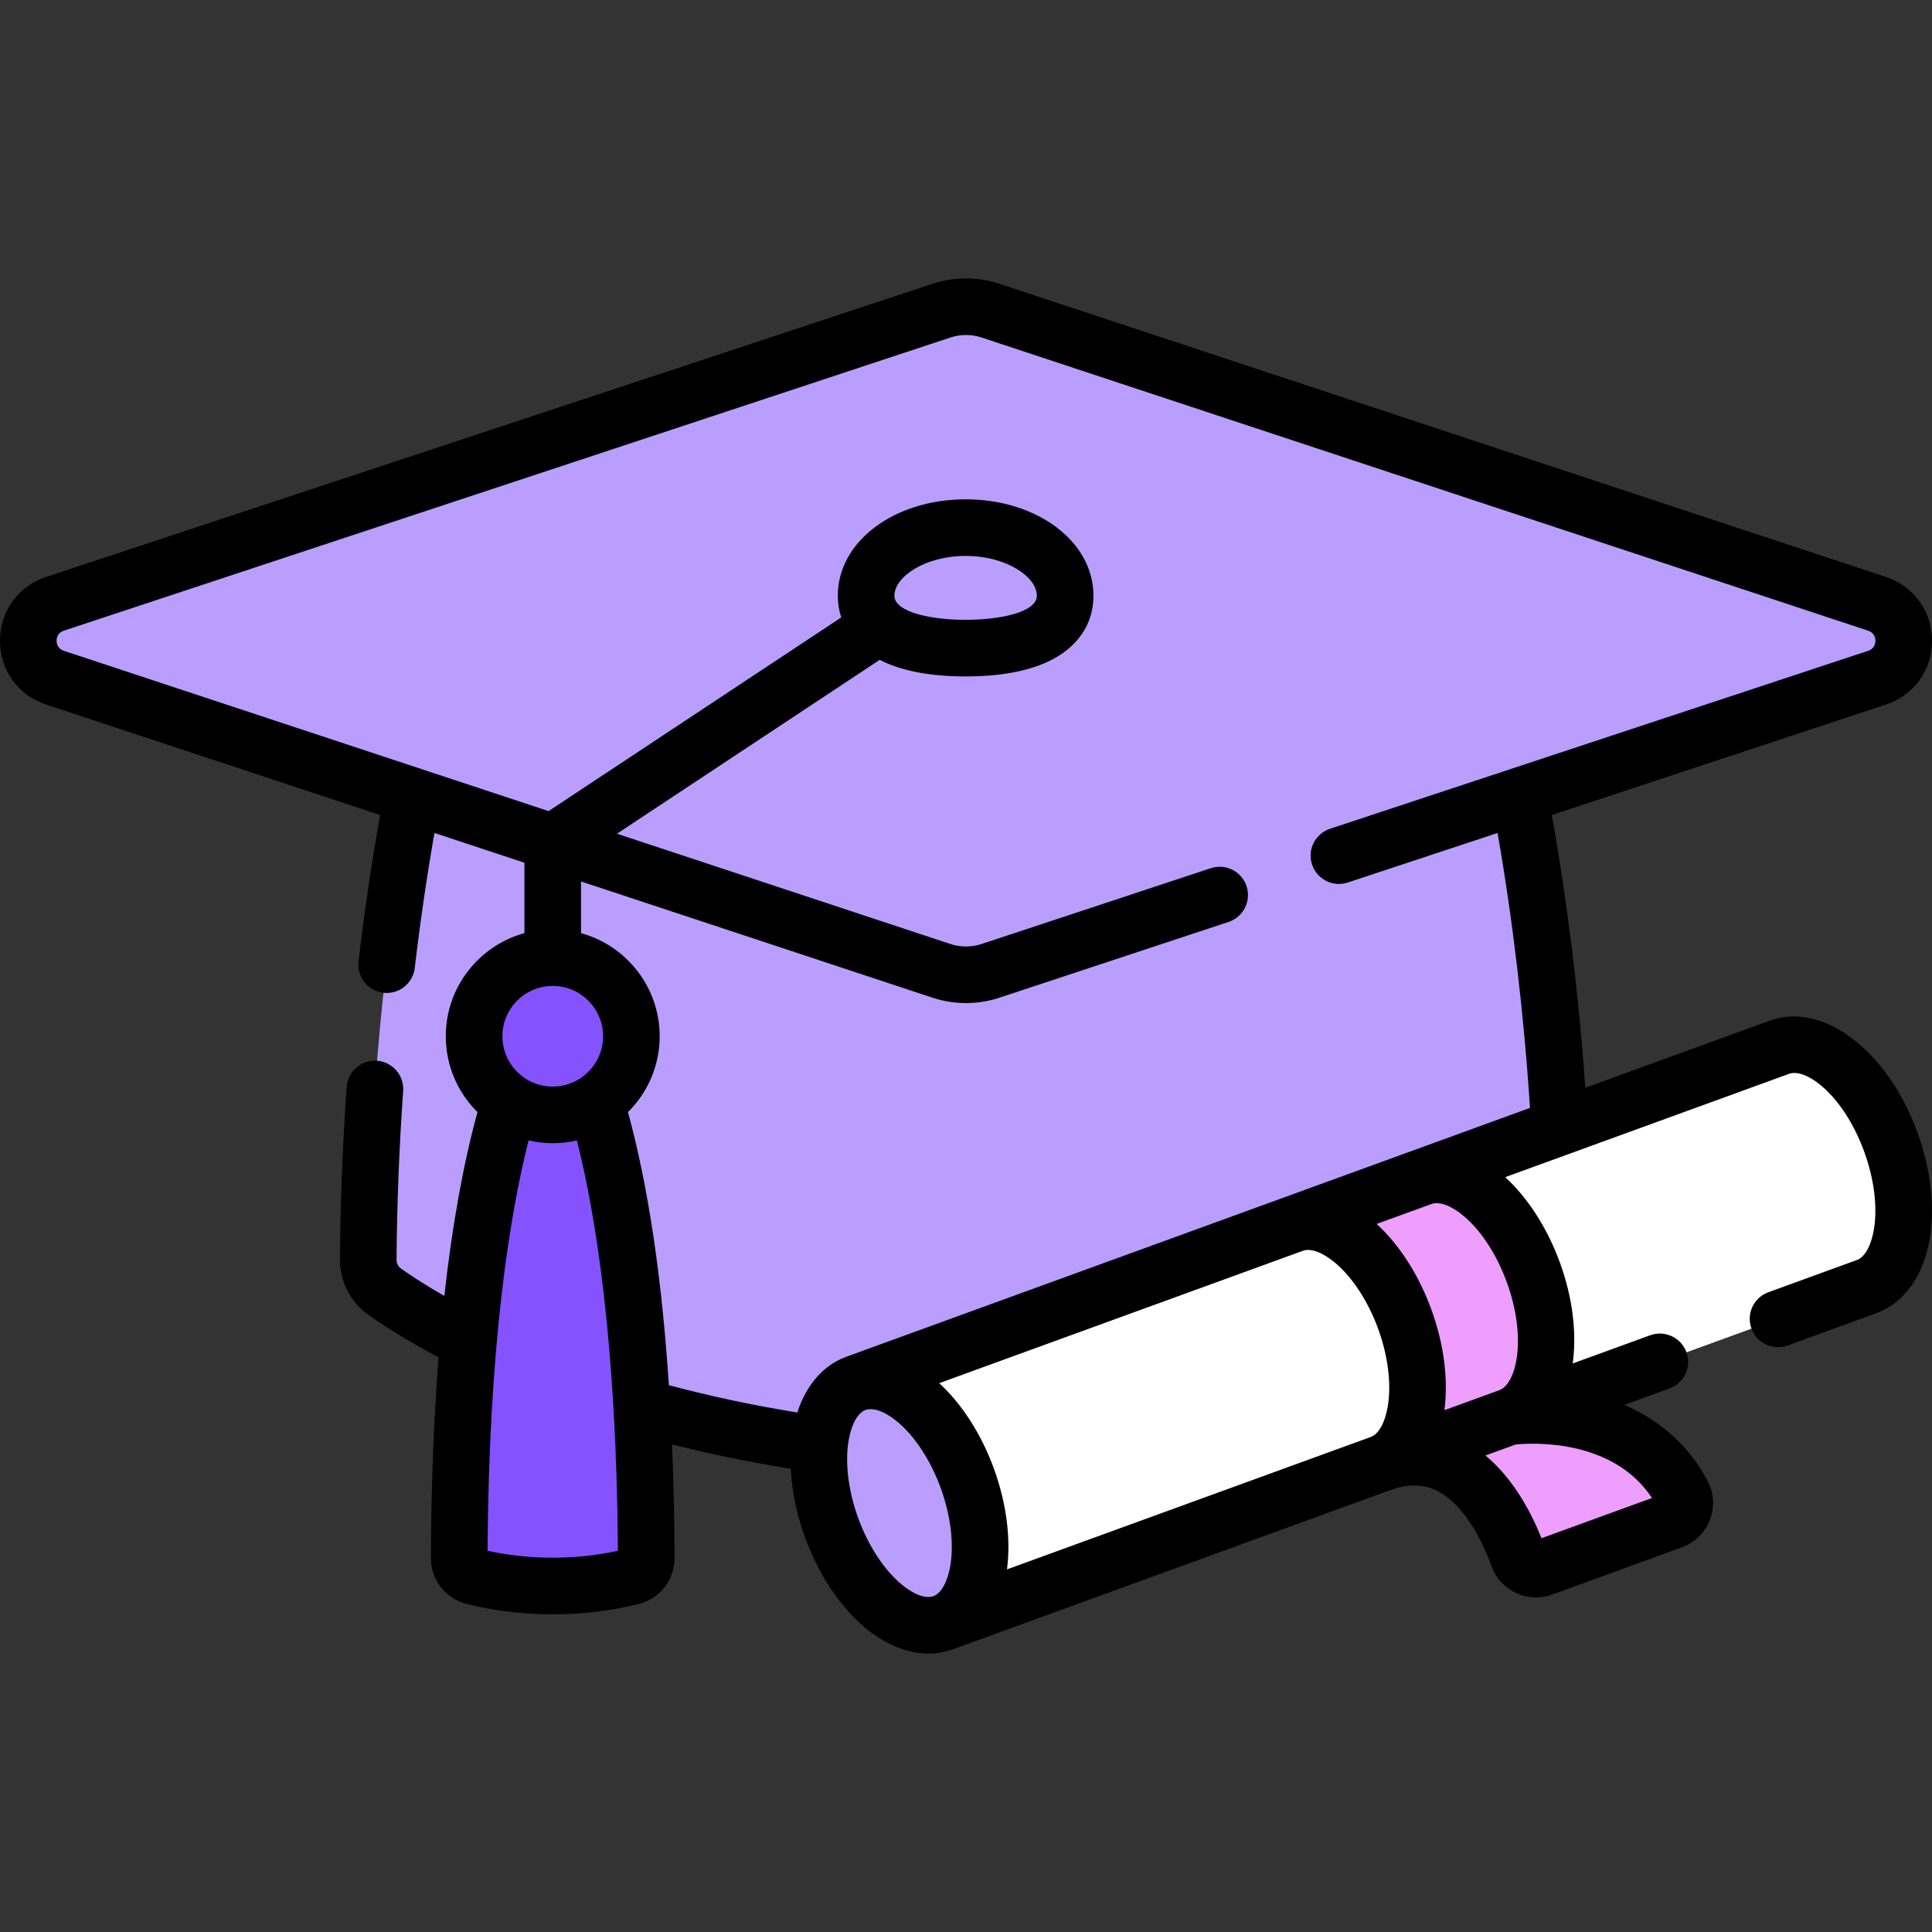 <svg xmlns="http://www.w3.org/2000/svg" fill="none" viewBox="0 0 512 512" height="512" width="512">
<rect x="0" y="0" width="512" height="512" fill="#333333" stroke="none"/>
<g clip-path="url(#clip0_1833_23676)">
<path fill="#BA9EFF" d="M395.851 180.35H116.146C116.146 180.35 98.254 243.1 97.586 333.779C97.561 337.166 99.177 340.349 101.942 342.307C116.125 352.351 165.252 382.01 255.999 386.474C346.745 382.01 395.872 352.351 410.056 342.307C412.821 340.349 414.437 337.167 414.412 333.779C413.743 243.101 395.851 180.35 395.851 180.35Z"></path>
<path fill="#BA9EFF" d="M414.415 333.782C414.445 337.172 412.825 340.352 410.065 342.312C404.895 345.972 395.095 352.232 380.335 358.932C382.905 356.752 384.385 353.482 384.355 349.992C383.715 258.562 367.835 191.222 365.125 180.352H395.855C395.856 180.352 413.746 243.102 414.415 333.782Z"></path>
<path fill="#BA9EFF" d="M407.012 236.542L262.472 284.342C258.272 285.732 253.732 285.732 249.532 284.342L104.992 236.542C110.172 201.322 116.152 180.352 116.152 180.352H395.852C395.852 180.352 401.832 201.322 407.012 236.542Z"></path>
<path fill="#BA9EFF" d="M249.525 82.318L14.573 160.016C5.142 163.135 5.142 176.475 14.573 179.594L249.525 257.292C253.729 258.682 258.269 258.682 262.474 257.292L497.426 179.594C506.857 176.475 506.857 163.135 497.426 160.016L262.474 82.318C258.27 80.928 253.73 80.928 249.525 82.318Z"></path>
<path fill="#BA9EFF" d="M497.429 179.592L262.469 257.292C258.269 258.682 253.729 258.682 249.529 257.292L214.039 245.552C216.849 245.772 219.689 245.432 222.399 244.532L479.499 159.512C481.639 158.812 482.939 157.192 483.389 155.372L497.429 160.012C506.859 163.132 506.859 176.472 497.429 179.592Z"></path>
<path fill="#BA9EFF" d="M282.279 157.856C282.279 167.814 270.471 171.762 255.905 171.762C241.339 171.762 229.531 167.814 229.531 157.856C229.531 147.898 241.339 139.826 255.905 139.826C270.471 139.826 282.279 147.898 282.279 157.856Z"></path>
<path fill="#BA9EFF" d="M282.286 157.852C282.286 167.812 270.476 171.762 255.906 171.762C254.476 171.762 253.076 171.722 251.706 171.642C257.416 169.472 261.046 165.792 261.046 160.272C261.046 151.882 252.676 144.842 241.336 142.822C245.506 140.932 250.516 139.822 255.906 139.822C270.476 139.822 282.286 147.902 282.286 157.852Z"></path>
<path fill="#8452FF" d="M141.183 275.645C134.007 291.103 122.042 329.349 121.695 412.918C121.686 415.207 123.235 417.203 125.452 417.775C129.627 418.851 137.037 420.314 146.479 420.314C155.921 420.314 163.331 418.851 167.506 417.775C169.723 417.203 171.272 415.207 171.263 412.918C170.916 329.349 158.95 291.104 151.775 275.645H141.183Z"></path>
<path fill="#8452FF" d="M171.26 412.922C171.27 415.202 169.72 417.202 167.51 417.772C163.64 418.772 157.01 420.092 148.57 420.282C149.72 419.352 150.43 417.942 150.42 416.392C150.14 348.932 142.29 311.002 135.5 290.762C137.52 284.242 139.48 279.302 141.18 275.642H151.77C158.95 291.102 170.92 329.352 171.26 412.922Z"></path>
<path fill="#8452FF" d="M146.483 295.457C157.993 295.457 167.325 286.126 167.325 274.615C167.325 263.104 157.993 253.773 146.483 253.773C134.972 253.773 125.641 263.104 125.641 274.615C125.641 286.126 134.972 295.457 146.483 295.457Z"></path>
<path fill="white" d="M494.668 340.969C504.6 337.354 507.482 320.221 501.106 302.702C494.729 285.183 481.509 273.911 471.577 277.526L226.82 366.61L249.912 430.054L494.668 340.969Z"></path>
<path fill="white" d="M501.099 302.7C507.478 320.225 504.602 337.352 494.669 340.967L249.908 430.053L241.258 406.288L481.001 319.029C490.605 315.534 493.612 299.413 488.052 282.526C493.248 287.094 497.991 294.158 501.099 302.7Z"></path>
<path fill="#BA9EFF" d="M249.978 430.191C259.913 426.576 262.797 409.439 256.421 391.914C250.045 374.388 236.822 363.111 226.887 366.726C216.952 370.341 214.067 387.478 220.444 405.003C226.82 422.529 240.043 433.806 249.978 430.191Z"></path>
<path fill="#BA9EFF" d="M249.905 430.052C245.275 431.742 239.915 430.182 234.885 426.262C241.385 421.862 242.925 409.012 238.155 395.892C233.965 384.372 226.185 376.152 219.055 374.852C220.705 370.812 223.325 367.882 226.815 366.612C236.745 362.992 249.975 374.262 256.345 391.782C262.725 409.302 259.845 426.442 249.905 430.052Z"></path>
<path fill="#ED9EFF" d="M365.841 387.86C375.773 384.245 378.655 367.112 372.279 349.593C365.902 332.074 352.682 320.802 342.75 324.417L376.822 312.016C386.754 308.401 399.975 319.673 406.351 337.192C412.728 354.712 409.845 371.844 399.913 375.459C399.913 375.459 432.632 370.751 445.922 396.029C447.321 398.69 446.004 401.981 443.179 403.01L408.759 415.538C406.162 416.483 403.287 415.149 402.351 412.549C398.67 402.32 387.855 379.848 365.841 387.86Z"></path>
<path fill="#ED9EFF" d="M408.68 345.354C411.646 359.758 408.281 372.412 399.917 375.456L365.844 387.858C374.217 384.811 377.582 372.157 374.607 357.756L408.68 345.354Z"></path>
<path fill="black" d="M469.014 270.477L420.122 288.272C418.376 263.478 415.397 239.221 411.247 215.992L499.781 186.714C507.204 184.259 512 177.622 512 169.805C512 161.988 507.204 155.35 499.781 152.896L264.829 75.198C259.135 73.314 252.863 73.314 247.171 75.198L12.219 152.896C4.796 155.351 0 161.988 0 169.805C0 177.622 4.796 184.26 12.219 186.714L100.737 215.987C98.504 228.5 96.582 241.519 95.017 254.765C94.532 258.879 97.472 262.607 101.585 263.093C101.884 263.128 102.181 263.145 102.475 263.145C106.224 263.145 109.463 260.339 109.914 256.524C111.356 244.318 113.109 232.317 115.131 220.746L138.98 228.633V247.288C126.981 250.585 118.138 261.583 118.138 274.615C118.138 282.472 121.353 289.59 126.534 294.728C122.736 308.615 119.806 324.89 117.756 343.437C112.64 340.512 108.827 337.991 106.278 336.186C105.526 335.654 105.082 334.775 105.089 333.834C105.198 319.022 105.787 303.978 106.841 289.119C107.134 284.987 104.022 281.4 99.89 281.107C95.768 280.819 92.171 283.926 91.878 288.058C90.803 303.232 90.201 318.596 90.089 333.722C90.045 339.564 92.858 345.061 97.611 348.427C101.369 351.088 107.564 355.131 116.228 359.707C114.956 375.947 114.277 393.692 114.197 412.883C114.173 418.607 118.031 423.604 123.582 425.035C128.495 426.302 136.457 427.811 146.482 427.811C156.505 427.811 164.467 426.301 169.381 425.034C174.931 423.603 178.789 418.606 178.765 412.883C178.722 402.418 178.497 392.391 178.098 382.795C188.237 385.348 198.769 387.504 209.562 389.229C209.847 395.122 211.123 401.345 213.341 407.439C216.862 417.111 222.405 425.512 228.953 431.095C234.436 435.77 240.422 438.212 246.086 438.212C248.056 438.212 249.983 437.9 251.84 437.3C252.055 437.243 252.269 437.176 252.482 437.098L368.404 394.906C368.405 394.906 368.405 394.906 368.406 394.905L368.428 394.897C372.981 393.245 376.935 393.258 380.516 394.936C388.688 398.765 393.573 410.302 395.295 415.087C396.427 418.229 398.716 420.739 401.742 422.156C403.428 422.946 405.228 423.343 407.036 423.343C408.479 423.343 409.927 423.09 411.324 422.581L445.744 410.053C449.142 408.816 451.84 406.171 453.144 402.795C454.439 399.444 454.226 395.704 452.56 392.534C447.734 383.355 440.195 376.502 430.458 372.318L442.439 367.957C446.331 366.54 448.338 362.236 446.921 358.344C445.505 354.451 441.201 352.443 437.308 353.861L416.785 361.331C417.867 353.395 416.838 344.078 413.396 334.622C410.077 325.504 404.958 317.519 398.897 311.956L474.142 284.569C478.606 282.941 488.577 290.202 494.059 305.263C496.668 312.432 497.597 319.918 496.608 325.801C495.881 330.121 494.198 333.155 492.104 333.917L468.633 342.46C464.741 343.877 462.734 348.181 464.151 352.073C465.566 355.964 469.865 357.972 473.764 356.556L497.235 348.013C504.578 345.34 509.741 338.152 511.4 328.29C512.828 319.804 511.675 309.804 508.155 300.132C500.244 278.397 483.053 265.369 469.014 270.477ZM146.479 261.274C153.835 261.274 159.82 267.259 159.82 274.615C159.82 281.972 153.836 287.957 146.479 287.957C139.123 287.957 133.137 281.972 133.137 274.615C133.137 267.259 139.123 261.274 146.479 261.274ZM146.479 412.813C139.012 412.813 132.936 411.797 129.205 410.963C129.555 356.554 134.963 322.44 140.077 302.219C142.136 302.696 144.277 302.957 146.479 302.957C148.681 302.957 150.821 302.696 152.88 302.219C157.987 322.416 163.4 356.534 163.752 410.963C160.02 411.798 153.945 412.813 146.479 412.813ZM166.423 294.729C171.604 289.59 174.82 282.472 174.82 274.615C174.82 261.584 165.977 250.586 153.979 247.289V233.595L247.17 264.413C250.018 265.355 253.008 265.826 256 265.826C258.99 265.826 261.982 265.355 264.828 264.413L325.582 244.322C329.515 243.022 331.648 238.78 330.349 234.846C329.048 230.914 324.807 228.777 320.873 230.08L260.118 250.171C257.462 251.05 254.536 251.05 251.88 250.171L163.5 220.944L233.135 174.864C233.446 175.024 233.753 175.186 234.076 175.337C239.645 177.941 246.989 179.262 255.902 179.262C264.815 179.262 272.158 177.942 277.728 175.337C285.498 171.704 289.776 165.496 289.776 157.855C289.776 143.539 274.897 132.325 255.902 132.325C236.907 132.325 222.028 143.539 222.028 157.855C222.028 159.89 222.341 161.819 222.933 163.628L145.377 214.95L16.928 172.473C15.251 171.918 15 170.563 15 169.805C15 169.047 15.251 167.692 16.928 167.137L251.881 89.439C254.537 88.56 257.463 88.56 260.119 89.439L495.072 167.137C496.749 167.692 497 169.047 497 169.805C497 170.563 496.749 171.918 495.072 172.473L352.47 219.631C348.537 220.931 346.404 225.174 347.703 229.107C349.004 233.039 353.247 235.175 357.179 233.873L396.871 220.747C400.919 243.933 403.867 268.933 405.461 293.61C405.461 293.61 340.189 317.367 340.183 317.369C340.181 317.37 340.18 317.371 340.178 317.371L224.259 359.562C224.248 359.566 224.238 359.571 224.227 359.575C218.197 361.783 213.646 367.042 211.299 374.322C199.552 372.424 188.142 369.996 177.259 367.087C175.382 338.466 171.76 314.24 166.423 294.729ZM237.028 157.855C237.028 152.884 245.099 147.325 255.902 147.325C266.705 147.325 274.776 152.885 274.776 157.855C274.776 162.256 264.992 164.261 255.902 164.261C246.812 164.261 237.028 162.257 237.028 157.855ZM353.98 334.786C358.52 338.657 362.62 344.989 365.229 352.158C367.838 359.327 368.768 366.813 367.778 372.696C367.051 377.015 365.368 380.049 363.275 380.811L266.864 415.902C267.932 407.745 266.72 398.337 263.401 389.22C260.082 380.102 254.964 372.116 248.904 366.554L345.316 331.463C347.404 330.702 350.646 331.944 353.98 334.786ZM227.434 402.311C224.825 395.142 223.895 387.656 224.885 381.773C225.611 377.454 227.294 374.422 229.386 373.658C229.387 373.658 229.388 373.658 229.388 373.657L229.393 373.655C229.798 373.509 230.245 373.436 230.727 373.436C232.741 373.436 235.368 374.687 238.054 376.978C242.594 380.849 246.694 387.181 249.303 394.35C251.912 401.519 252.842 409.005 251.852 414.888C251.125 419.208 249.442 422.242 247.348 423.004C245.258 423.766 242.016 422.524 238.682 419.682C234.143 415.812 230.044 409.481 227.434 402.311ZM437.791 396.989L408.513 407.646C405.904 401.09 401.196 391.97 393.657 385.718L401.657 382.806C405.739 382.401 427.311 381.09 437.791 396.989ZM388.052 322.385C392.592 326.256 396.693 332.588 399.302 339.757C404.781 354.813 401.808 366.779 397.352 368.409L382.787 373.71C383.855 365.553 382.643 356.145 379.324 347.028C376.006 337.911 370.889 329.923 364.829 324.361L379.386 319.062C381.483 318.303 384.72 319.543 388.052 322.385Z"></path>
</g>
<defs>
<clipPath id="clip0_1833_23676">
<rect fill="white" height="512" width="512"></rect>
</clipPath>
</defs>
</svg>

